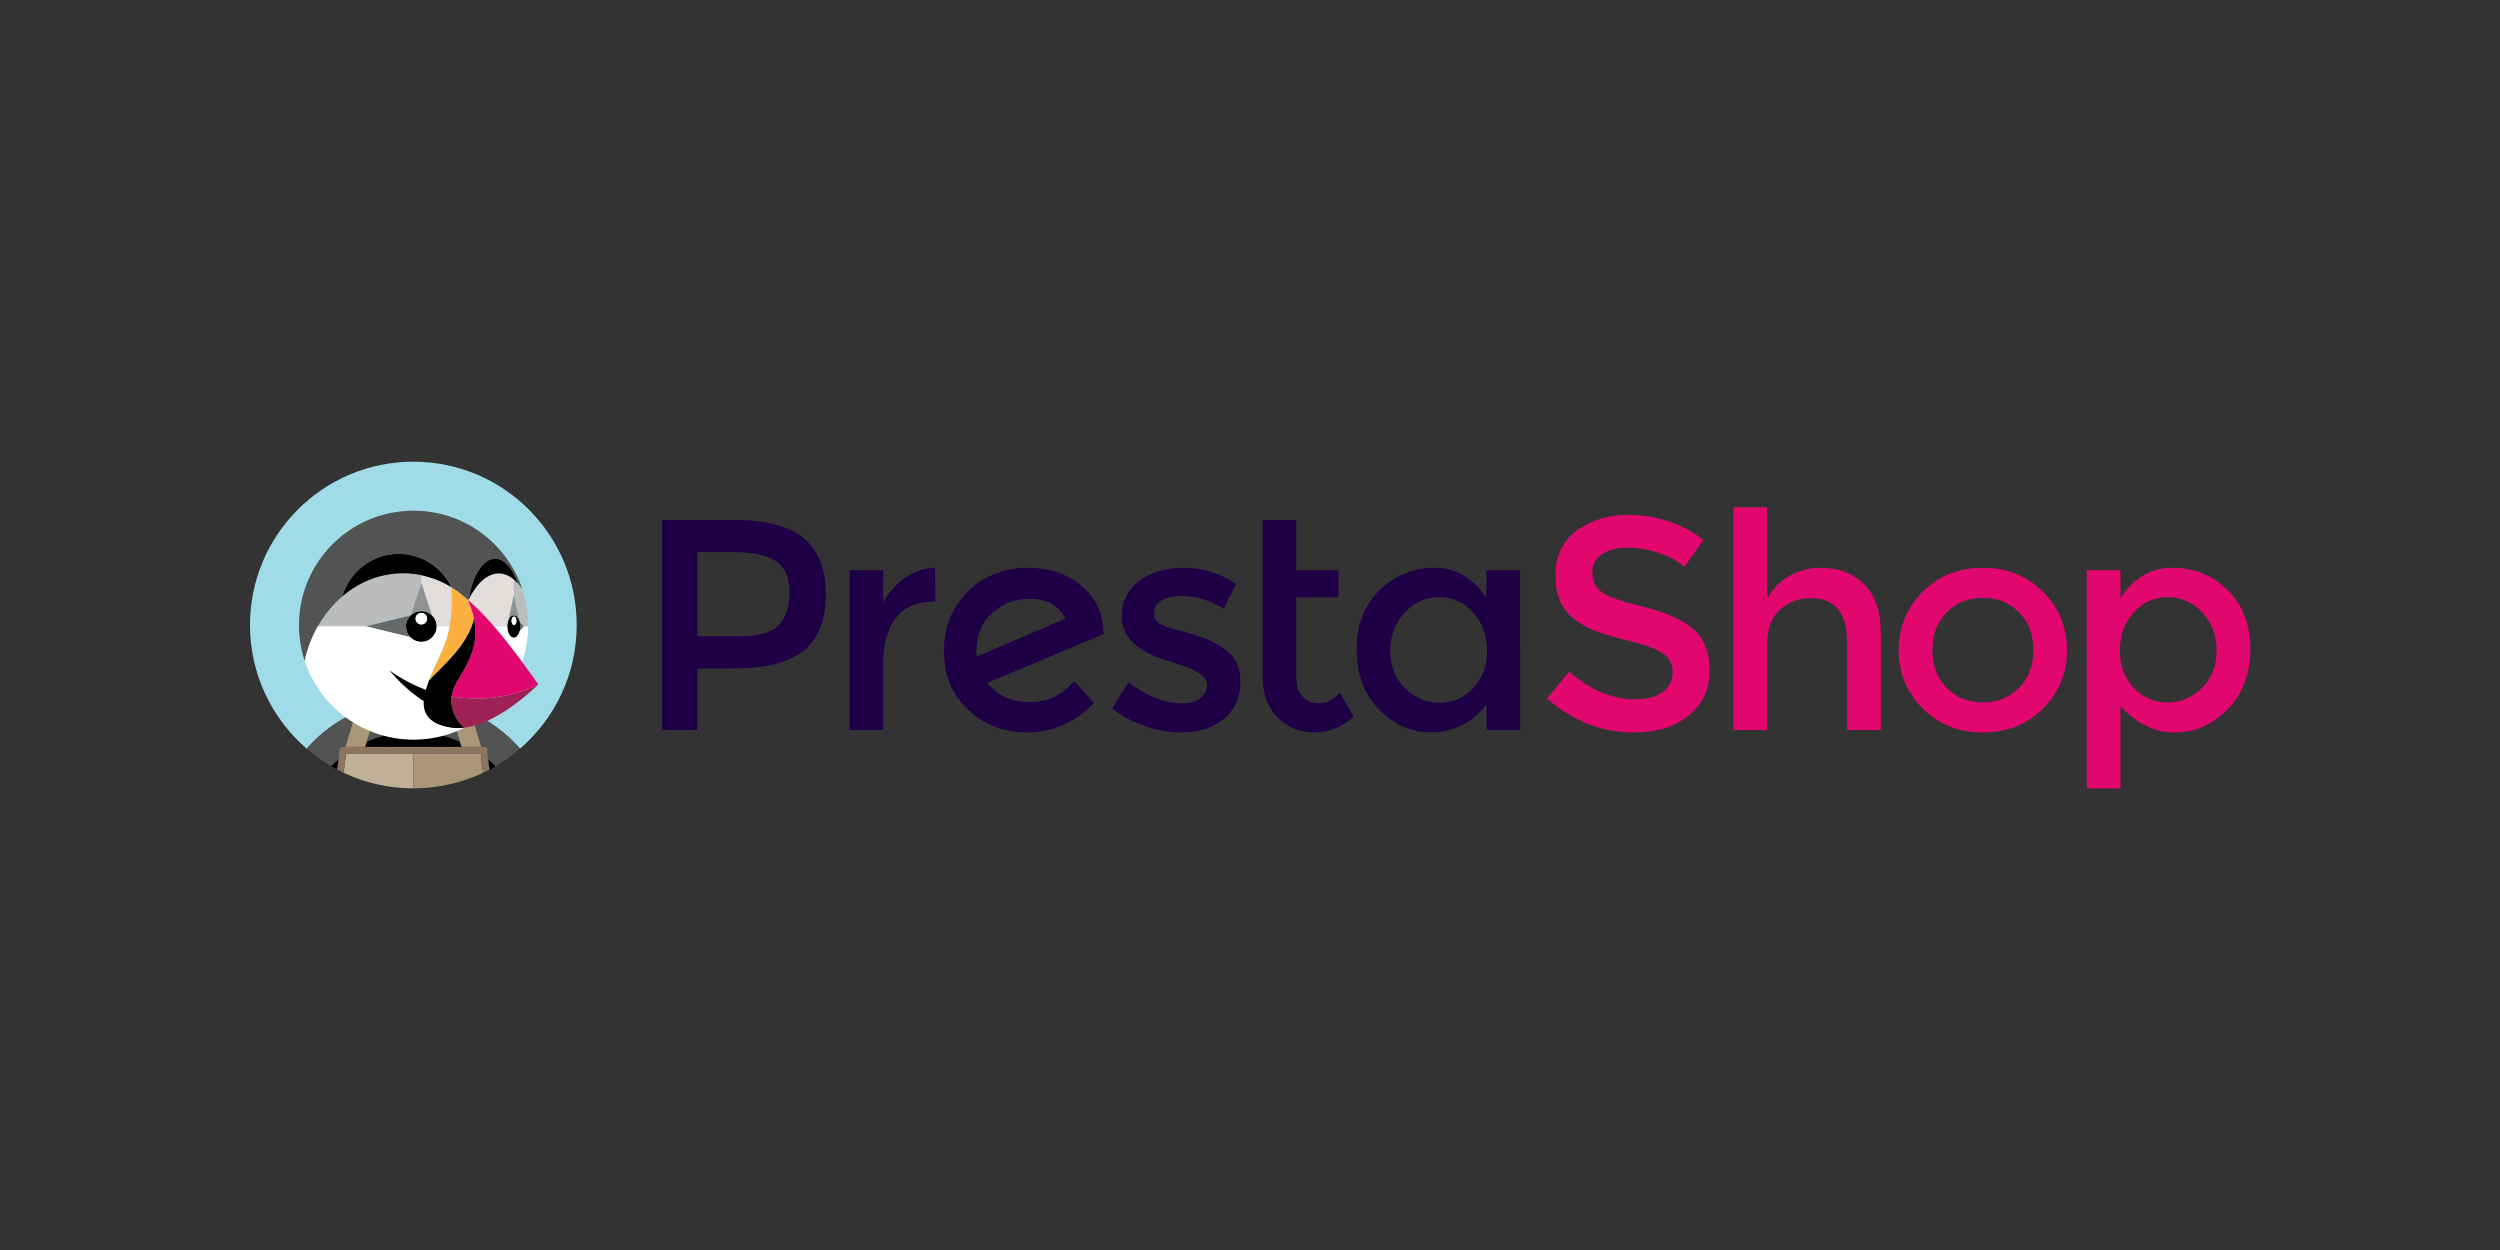 <?xml version="1.0" encoding="UTF-8" standalone="no"?>
<svg
   xmlns:dc="http://purl.org/dc/elements/1.1/"
   xmlns:cc="http://creativecommons.org/ns#"
   xmlns:rdf="http://www.w3.org/1999/02/22-rdf-syntax-ns#"
   xmlns:svg="http://www.w3.org/2000/svg"
   xmlns="http://www.w3.org/2000/svg"
   xmlns:sodipodi="http://sodipodi.sourceforge.net/DTD/sodipodi-0.dtd"
   xmlns:inkscape="http://www.inkscape.org/namespaces/inkscape"
   enable-background="new 0 0 714.636 118.299"
   id="Layer_1"
   version="1.1"
   viewBox="0 0 831.496 415.748"
   xml:space="preserve"
   sodipodi:docname="PrestaShop.svg"
   width="220mm"
   height="110mm"
   inkscape:version="0.92.3 (2405546, 2018-03-11)"><rect x="0" y="0" width="831.496" height="415.748" fill="#333333" stroke="none"/><defs
     id="defs143" /><sodipodi:namedview
     pagecolor="#ffffff"
     bordercolor="#666666"
     borderopacity="1"
     objecttolerance="10"
     gridtolerance="10"
     guidetolerance="10"
     inkscape:pageopacity="0"
     inkscape:pageshadow="2"
     inkscape:window-width="1920"
     inkscape:window-height="1137"
     id="namedview141"
     showgrid="false"
     units="mm"
     inkscape:zoom="0.88716495"
     inkscape:cx="467.16772"
     inkscape:cy="167.85836"
     inkscape:window-x="-8"
     inkscape:window-y="-8"
     inkscape:window-maximized="1"
     inkscape:current-layer="Layer_1" /><g
     id="Calque_1"
     transform="translate(0,297.449)" /><g
     id="Calque_2"
     transform="matrix(0.936,0,0,0.936,82.228,152.612)"><g
       id="XMLID_192_"><g
         id="XMLID_323_"><path
           d="m 259.216,70.316 c -0.072,-0.426 -0.107,-1.103 -0.107,-2.029 0,-5.838 1.94,-10.394 5.821,-13.67 3.881,-3.275 8.171,-4.913 12.869,-4.913 6.194,0 10.501,2.35 12.922,7.05 z m 45.068,-8.33 c -0.072,-6.906 -2.669,-12.512 -7.795,-16.82 -5.127,-4.307 -11.572,-6.461 -19.331,-6.461 -4.912,0 -9.576,1.086 -13.989,3.257 -4.416,2.173 -8.116,5.554 -11.107,10.147 -2.99,4.592 -4.487,9.915 -4.487,15.966 0,8.757 2.884,15.805 8.651,21.145 5.768,5.34 12.672,8.01 20.719,8.01 9.185,0 17.158,-3.488 23.923,-10.466 l -7.05,-7.797 c -4.129,4.985 -9.38,7.477 -15.753,7.477 -6.373,0 -11.409,-2.278 -15.111,-6.835 l 41.437,-17.408 z"
           id="XMLID_341_"
           inkscape:connector-curvature="0"
           style="fill:#1f0047" /><path
           d="m 233.856,42.228 c -3.312,2.28 -5.929,5.198 -7.85,8.757 V 39.559 h -11.961 v 56.815 h 11.961 v -24.35 c 0,-6.478 1.495,-11.64 4.487,-15.485 2.988,-3.844 7.438,-5.767 13.349,-5.767 h 0.641 l -0.107,-12.069 c -3.705,0.073 -7.21,1.248 -10.52,3.525"
           id="XMLID_189_"
           inkscape:connector-curvature="0"
           style="fill:#1f0047" /><path
           d="m 347.153,67.433 c -1.923,-1.282 -3.721,-2.278 -5.393,-2.99 -1.674,-0.712 -3.401,-1.352 -5.179,-1.923 -1.781,-0.568 -3.828,-1.137 -6.142,-1.708 -2.314,-0.569 -4.111,-1.175 -5.392,-1.816 -1.852,-0.854 -2.776,-2.206 -2.776,-4.057 0,-2.065 0.889,-3.613 2.669,-4.646 1.778,-1.031 4.093,-1.548 6.941,-1.548 5.409,0 10.43,1.531 15.059,4.592 l 4.485,-8.864 c -5.838,-3.844 -12.033,-5.768 -18.582,-5.768 -6.551,0 -11.873,1.586 -15.967,4.754 -4.095,3.168 -6.141,7.387 -6.141,12.655 0,7.476 5.91,12.814 17.729,16.018 0.283,0.072 0.71,0.215 1.281,0.428 7.545,2.279 11.32,4.842 11.32,7.69 0,1.922 -0.785,3.506 -2.35,4.752 -1.566,1.246 -3.702,1.868 -6.407,1.868 -6.194,0 -12.601,-2.491 -19.223,-7.476 l -5.767,9.291 c 3.417,2.706 7.35,4.806 11.8,6.301 4.45,1.495 8.739,2.243 12.868,2.243 6.124,0 11.143,-1.619 15.06,-4.859 3.914,-3.24 5.873,-7.564 5.873,-12.976 0,-5.41 -1.922,-9.398 -5.766,-11.961"
           id="XMLID_188_"
           inkscape:connector-curvature="0"
           style="fill:#1f0047" /><path
           d="m 188.887,59.049 c -2.529,2.669 -7.281,4.005 -14.257,4.005 H 159.999 V 33.15 h 12.815 c 6.835,0 11.854,1.068 15.058,3.205 3.204,2.136 4.806,5.785 4.806,10.947 0,5.163 -1.264,9.076 -3.791,11.747 m 8.917,-30.81 c -5.198,-4.342 -13.457,-6.515 -24.777,-6.515 h -25.63 v 74.651 h 12.602 V 74.482 h 13.242 c 10.965,0 19.098,-2.1 24.403,-6.301 5.302,-4.199 7.956,-10.822 7.956,-19.864 0,-9.041 -2.6,-15.735 -7.796,-20.078"
           id="XMLID_336_"
           inkscape:connector-curvature="0"
           style="fill:#1f0047" /><path
           d="m 380.908,86.869 c -2.563,0 -4.557,-0.802 -5.98,-2.403 -1.425,-1.602 -2.137,-3.754 -2.137,-6.461 V 49.17 h 14.953 V 39.559 H 372.791 V 21.724 H 360.83 v 55.961 c 0,5.981 1.797,10.733 5.393,14.257 3.594,3.525 7.937,5.286 13.028,5.286 5.09,0 9.736,-1.885 13.937,-5.66 l -4.913,-8.438 c -2.346,2.495 -4.803,3.739 -7.367,3.739"
           id="XMLID_185_"
           inkscape:connector-curvature="0"
           style="fill:#1f0047" /><path
           d="m 435.652,81.476 c -3.276,3.454 -7.261,5.179 -11.961,5.179 -4.698,0 -8.794,-1.708 -12.282,-5.125 -3.489,-3.419 -5.232,-7.85 -5.232,-13.297 0,-5.447 1.709,-9.986 5.126,-13.617 3.418,-3.631 7.51,-5.446 12.282,-5.446 4.769,0 8.791,1.815 12.067,5.446 3.275,3.631 4.913,8.154 4.913,13.564 -10e-4,5.412 -1.639,9.843 -4.913,13.296 m 4.699,-32.091 c -4.842,-7.119 -11.001,-10.681 -18.476,-10.681 -7.476,0 -13.955,2.635 -19.436,7.903 -5.484,5.269 -8.224,12.319 -8.224,21.145 0,8.829 2.67,15.951 8.009,21.36 5.34,5.41 11.605,8.116 18.797,8.116 3.559,0 7.102,-0.871 10.625,-2.617 3.524,-1.743 6.425,-4.252 8.704,-7.528 v 9.291 h 11.961 V 39.559 H 440.35 v 9.826 z"
           id="XMLID_332_"
           inkscape:connector-curvature="0"
           style="fill:#1f0047" /><path
           d="m 629.612,81.37 c -3.382,3.454 -7.672,5.179 -12.868,5.179 -5.198,0 -9.488,-1.725 -12.868,-5.179 -3.383,-3.453 -5.073,-7.92 -5.073,-13.403 0,-5.482 1.69,-9.949 5.073,-13.403 3.381,-3.453 7.67,-5.18 12.868,-5.18 5.196,0 9.487,1.727 12.868,5.18 3.381,3.454 5.073,7.92 5.073,13.403 0,5.483 -1.692,9.95 -5.073,13.403 M 616.744,38.704 c -8.544,0 -15.664,2.831 -21.358,8.491 -5.698,5.661 -8.544,12.585 -8.544,20.773 0,8.188 2.846,15.111 8.544,20.772 5.695,5.66 12.814,8.49 21.358,8.49 8.544,0 15.662,-2.83 21.36,-8.49 5.695,-5.661 8.542,-12.584 8.542,-20.772 0,-8.188 -2.847,-15.112 -8.542,-20.773 -5.698,-5.66 -12.816,-8.491 -21.36,-8.491"
           id="XMLID_329_"
           inkscape:connector-curvature="0"
           style="fill:#e2066f" /><path
           d="m 694.582,81.422 c -3.49,3.418 -7.582,5.127 -12.282,5.127 -4.7,0 -8.686,-1.725 -11.961,-5.179 -3.276,-3.453 -4.913,-7.885 -4.913,-13.297 0,-5.409 1.637,-9.914 4.913,-13.509 3.275,-3.596 7.297,-5.394 12.068,-5.394 4.769,0 8.865,1.798 12.282,5.394 3.418,3.595 5.125,8.116 5.125,13.562 0,5.447 -1.744,9.879 -5.232,13.296 m 9.078,-34.815 c -5.412,-5.268 -11.927,-7.903 -19.545,-7.903 -7.619,0 -13.776,3.597 -18.476,10.788 V 39.56 h -11.961 v 77.533 h 11.961 V 87.832 c 5.697,6.266 12.122,9.397 19.277,9.397 7.155,0 13.42,-2.74 18.795,-8.223 5.375,-5.481 8.065,-12.603 8.065,-21.36 0,-8.757 -2.707,-15.77 -8.116,-21.039"
           id="XMLID_326_"
           inkscape:connector-curvature="0"
           style="fill:#e2066f" /><path
           d="m 558.995,38.704 c -3.988,0 -7.708,0.999 -11.161,2.99 -3.454,1.995 -6.034,4.736 -7.742,8.225 V 17.239 H 528.13 v 79.136 h 11.962 V 65.617 c 0,-5.269 1.53,-9.273 4.593,-12.015 3.059,-2.74 6.656,-4.111 10.786,-4.111 8.685,0 13.029,5.232 13.029,15.698 v 31.186 h 11.962 V 61.558 c 0,-7.404 -1.976,-13.063 -5.928,-16.98 -3.952,-3.914 -9.132,-5.874 -15.539,-5.874"
           id="XMLID_178_"
           inkscape:connector-curvature="0"
           style="fill:#e2066f" /><path
           d="m 513.828,60.491 c -3.881,-3.346 -9.648,-5.944 -17.301,-7.796 -7.654,-1.85 -12.655,-3.578 -15.005,-5.18 -2.349,-1.601 -3.524,-3.915 -3.524,-6.942 0,-3.025 1.175,-5.286 3.524,-6.78 2.35,-1.496 5.357,-2.244 9.025,-2.244 3.666,0 7.384,0.641 11.16,1.923 3.772,1.281 6.762,2.919 8.971,4.913 l 6.726,-9.505 c -3.417,-2.846 -7.475,-5.056 -12.174,-6.621 -4.699,-1.566 -9.435,-2.35 -14.203,-2.35 -7.406,0 -13.618,1.87 -18.637,5.606 -5.019,3.738 -7.528,9.06 -7.528,15.966 0,6.906 2.206,12.033 6.62,15.379 2.206,1.779 4.735,3.222 7.582,4.324 2.848,1.105 7.013,2.315 12.497,3.631 5.481,1.319 9.343,2.777 11.586,4.379 2.243,1.602 3.365,3.844 3.365,6.728 0,2.884 -1.193,5.198 -3.579,6.942 -2.386,1.746 -5.607,2.617 -9.665,2.617 -8.116,0 -15.949,-3.275 -23.495,-9.826 l -7.902,9.505 c 9.041,8.047 19.4,12.069 31.077,12.069 7.973,0 14.417,-2.029 19.33,-6.088 4.912,-4.057 7.369,-9.343 7.369,-15.859 0,-6.516 -1.939,-11.443 -5.819,-14.791"
           id="XMLID_177_"
           inkscape:connector-curvature="0"
           style="fill:#e2066f" /></g><path
         d="m 38.611,90.073 c 0.927,-0.413 1.866,-0.792 2.814,-1.148 1.07,-0.402 2.149,-0.78 3.242,-1.11 1.361,-0.41 2.733,-0.781 4.124,-1.076 1.875,-0.398 3.772,-0.693 5.684,-0.879 -1.072,3.371 -2.257,6.723 -3.541,10.053 0.055,0.645 0.085,1.294 0.102,1.944 2.585,-0.51 5.256,-0.783 7.991,-0.783 2.735,0 5.406,0.273 7.991,0.783 0.017,-0.651 0.046,-1.3 0.102,-1.944 -1.284,-3.33 -2.469,-6.682 -3.541,-10.053 1.912,0.186 3.809,0.48 5.684,0.879 1.39,0.295 2.763,0.666 4.124,1.076 1.094,0.329 2.172,0.708 3.242,1.11 0.948,0.356 1.888,0.736 2.815,1.148 6.577,2.929 12.573,7.273 17.49,12.911 12.325,-10.644 20.137,-26.372 20.137,-43.935 0,-32.056 -25.987,-58.043 -58.043,-58.043 -32.056,0 -58.043,25.987 -58.043,58.043 0,17.563 7.811,33.292 20.137,43.935 4.916,-5.638 10.912,-9.983 17.489,-12.911 z"
         id="XMLID_176_"
         inkscape:connector-curvature="0"
         style="fill:#a0dbe8" /><path
         d="m 42.437,100.574 c 2.725,-1.205 5.602,-2.126 8.599,-2.717 -0.017,-0.651 -0.046,-1.3 -0.102,-1.944 1.284,-3.33 2.469,-6.682 3.541,-10.053 -1.912,0.186 -3.809,0.48 -5.684,0.879 -1.39,0.295 -2.763,0.666 -4.124,1.076 -1.093,0.329 -2.172,0.707 -3.242,1.11 l 4.231,1.025 z"
         id="XMLID_175_"
         inkscape:connector-curvature="0"
         style="fill:#525353" /><path
         d="m 32.462,106.832 c 0.106,-1.082 0.171,-2.173 0.171,-3.275 0,-0.663 0.538,-1.201 1.201,-1.201 h 1.055 l 3.722,-12.282 c -6.577,2.929 -12.573,7.273 -17.491,12.911 2.711,2.341 5.638,4.434 8.752,6.247 0.829,-0.837 1.693,-1.638 2.59,-2.4 z"
         id="XMLID_174_"
         inkscape:connector-curvature="0"
         style="fill:#525353" /><path
         d="m 79.443,90.073 3.722,12.282 h 1.054 c 0.664,0 1.201,0.538 1.201,1.201 0,1.103 0.065,2.194 0.171,3.275 0.898,0.762 1.761,1.564 2.59,2.399 3.114,-1.813 6.041,-3.906 8.752,-6.247 -4.917,-5.637 -10.913,-9.981 -17.49,-12.91 z"
         id="XMLID_173_"
         inkscape:connector-curvature="0"
         style="fill:#525353" /><path
         d="m 72.398,89.95 4.23,-1.025 c -1.07,-0.402 -2.149,-0.78 -3.242,-1.11 -1.361,-0.41 -2.733,-0.781 -4.124,-1.076 -1.875,-0.398 -3.772,-0.693 -5.684,-0.879 1.072,3.371 2.257,6.723 3.541,10.053 -0.055,0.645 -0.085,1.294 -0.102,1.944 2.998,0.591 5.875,1.512 8.6,2.717 z"
         id="XMLID_172_"
         inkscape:connector-curvature="0"
         style="fill:#525353" /><path
         d="m 59.027,102.355 h 8.179 c -0.168,-1.507 -0.228,-3.009 -0.188,-4.498 -2.585,-0.51 -5.256,-0.783 -7.991,-0.783 -2.735,0 -5.405,0.273 -7.991,0.783 0.039,1.489 -0.021,2.991 -0.188,4.498 z"
         id="XMLID_171_"
         inkscape:connector-curvature="0" /><path
         d="m 29.872,109.231 c 0.675,0.393 1.355,0.776 2.046,1.142 0.242,-1.163 0.427,-2.344 0.544,-3.541 -0.897,0.762 -1.761,1.563 -2.59,2.399 z"
         id="XMLID_170_"
         inkscape:connector-curvature="0" /><path
         d="m 41.897,102.355 h 8.951 c 0.168,-1.507 0.228,-3.009 0.188,-4.498 -2.997,0.591 -5.875,1.512 -8.599,2.717 z"
         id="XMLID_169_"
         inkscape:connector-curvature="0" /><path
         d="m 85.591,106.832 c 0.117,1.197 0.302,2.378 0.544,3.541 0.691,-0.366 1.372,-0.749 2.046,-1.142 -0.829,-0.836 -1.692,-1.637 -2.59,-2.399 z"
         id="XMLID_168_"
         inkscape:connector-curvature="0" /><path
         d="m 76.157,102.355 -0.54,-1.78 c -2.725,-1.205 -5.602,-2.126 -8.6,-2.717 -0.039,1.489 0.021,2.991 0.188,4.498 z"
         id="XMLID_167_"
         inkscape:connector-curvature="0" /><path
         d="m 41.897,102.355 0.54,-1.781 3.22,-10.625 -4.231,-1.025 c -0.948,0.356 -1.888,0.736 -2.814,1.148 l -3.722,12.282 h 3.996 z"
         id="XMLID_166_"
         inkscape:connector-curvature="0"
         style="fill:#aa9678" /><path
         d="m 75.618,100.575 0.54,1.78 h 3.011 3.997 L 79.444,90.073 C 78.517,89.66 77.577,89.281 76.629,88.925 l -4.23,1.025 z"
         id="XMLID_165_"
         inkscape:connector-curvature="0"
         style="fill:#aa9678" /><path
         d="m 35.011,104.836 c 0.036,-0.026 0.073,-0.052 0.11,-0.078 h -0.105 c -10e-4,0.026 -0.004,0.051 -0.005,0.078 z"
         id="XMLID_164_"
         inkscape:connector-curvature="0"
         style="fill:#c0b098" /><path
         d="m 59.027,104.757 h -8.54 -9.318 -6.047 c -0.037,0.026 -0.074,0.052 -0.11,0.078 -0.08,2.268 -0.384,4.492 -0.877,6.656 7.544,3.587 15.982,5.601 24.892,5.601 z"
         id="XMLID_163_"
         inkscape:connector-curvature="0"
         style="fill:#c0b098" /><path
         d="m 83.038,104.757 h -0.105 c 0.037,0.026 0.074,0.052 0.11,0.078 -0.002,-0.026 -0.005,-0.051 -0.005,-0.078 z"
         id="XMLID_162_"
         inkscape:connector-curvature="0"
         style="fill:#aa9678" /><path
         d="m 82.932,104.757 h -6.046 -9.319 -8.539 v 0 12.335 c 8.91,0 17.348,-2.013 24.892,-5.601 -0.493,-2.164 -0.796,-4.387 -0.877,-6.656 -0.037,-0.026 -0.074,-0.051 -0.111,-0.078 z"
         id="XMLID_161_"
         inkscape:connector-curvature="0"
         style="fill:#aa9678" /><rect
         height="1.201"
         id="XMLID_160_"
         width="0"
         x="59.027"
         y="103.556"
         style="fill:#786453" /><path
         d="m 85.591,106.832 c -0.106,-1.082 -0.171,-2.173 -0.171,-3.275 0,-0.663 -0.538,-1.201 -1.201,-1.201 h -1.054 -3.997 -3.011 -8.951 -8.179 -8.18 -8.951 -3.011 -3.996 -1.055 c -0.664,0 -1.201,0.538 -1.201,1.201 0,1.103 -0.065,2.194 -0.171,3.275 -0.117,1.197 -0.302,2.378 -0.544,3.541 0.731,0.387 1.468,0.763 2.216,1.119 0.493,-2.164 0.796,-4.387 0.877,-6.656 10e-4,-0.026 0.004,-0.052 0.005,-0.078 h 0.105 6.047 9.318 8.54 v 0 h 8.539 9.319 6.046 0.105 c 0.001,0.026 0.004,0.052 0.005,0.078 0.08,2.268 0.384,4.492 0.877,6.656 0.749,-0.356 1.486,-0.732 2.216,-1.119 -0.24,-1.164 -0.425,-2.344 -0.542,-3.541 z"
         id="XMLID_159_"
         inkscape:connector-curvature="0"
         style="fill:#8b7460" /><g
         id="XMLID_195_"><path
           d="m 78.561,50.229 v 0 c 0.002,0.005 0.003,0.01 0.005,0.014 0.726,2.086 1.55,4.199 1.973,6.373 -0.015,0.151 -0.03,0.307 -0.045,0.468 -0.038,0.234 -0.077,0.441 -0.116,0.627 0.061,-0.286 0.12,-0.627 0.179,-1.024 -0.421,-2.204 -1.26,-4.344 -1.996,-6.458 -0.003,0.005 -0.005,0.01 -0.008,0.016 0.003,-0.005 0.005,-0.011 0.008,-0.016 z"
           id="XMLID_158_"
           inkscape:connector-curvature="0"
           style="fill:none" /><path
           d="m 95.464,63.351 c -0.032,0.019 -0.064,0.035 -0.097,0.052 0.033,-0.017 0.065,-0.034 0.097,-0.052 z"
           id="XMLID_157_"
           inkscape:connector-curvature="0"
           style="fill:none" /><path
           d="m 95.838,63.067 c -0.042,0.04 -0.083,0.083 -0.127,0.118 0.044,-0.035 0.085,-0.078 0.127,-0.118 z"
           id="XMLID_156_"
           inkscape:connector-curvature="0"
           style="fill:none" /><path
           d="M 76.815,48.702 C 75.481,47.576 74.078,46.55 72.606,45.643 v 0 c 1.472,0.906 2.874,1.933 4.209,3.059 z"
           id="XMLID_155_"
           inkscape:connector-curvature="0"
           style="fill:none" /><path
           d="m 90.276,62.612 c 0.01,0.012 0.02,0.025 0.031,0.037 -0.01,-0.012 -0.02,-0.024 -0.031,-0.037 z"
           id="XMLID_154_"
           inkscape:connector-curvature="0"
           style="fill:none" /><path
           d="m 92.735,65.678 c 0.039,0.05 0.079,0.099 0.118,0.149 -0.039,-0.05 -0.079,-0.099 -0.118,-0.149 z"
           id="XMLID_153_"
           inkscape:connector-curvature="0"
           style="fill:none" /><path
           d="m 80.36,57.793 c -0.039,0.175 -0.078,0.332 -0.118,0.45 0.04,-0.119 0.079,-0.276 0.118,-0.45 z"
           id="XMLID_152_"
           inkscape:connector-curvature="0"
           style="fill:none" /><path
           d="m 74.67,78.966 c -0.888,1.48 -1.457,2.883 -1.786,4.199 0.329,-1.316 0.898,-2.719 1.786,-4.199 0.292,-0.487 0.578,-0.965 0.856,-1.435 -0.276,0.466 -0.559,0.939 -0.849,1.422 -0.002,0.005 -0.004,0.009 -0.007,0.013 z"
           id="XMLID_151_"
           inkscape:connector-curvature="0"
           style="fill:none" /><path
           d="m 78.567,50.219 c 0.052,-0.104 0.105,-0.204 0.157,-0.308 l -0.014,0.012 c -0.048,0.096 -0.096,0.197 -0.143,0.296 0.349,0.302 0.696,0.61 1.037,0.922 -0.341,-0.312 -0.687,-0.62 -1.037,-0.922 z"
           id="XMLID_150_"
           inkscape:connector-curvature="0"
           style="fill:none" /><path
           d="m 67.046,57.838 c 10e-4,0.004 0.003,0.008 0.004,0.012 -10e-4,-0.004 -0.003,-0.008 -0.004,-0.012 z"
           id="XMLID_149_"
           inkscape:connector-curvature="0"
           style="fill:none" /><path
           d="M 66.611,56.864 Z"
           id="XMLID_148_"
           inkscape:connector-curvature="0"
           style="fill:none" /><path
           d="m 70.542,44.462 c -0.08,-0.045 -0.143,-0.079 -0.179,-0.097 0.036,0.018 0.099,0.052 0.179,0.097 z"
           id="XMLID_147_"
           inkscape:connector-curvature="0"
           style="fill:none" /><path
           d="m 70.837,44.627 c -0.094,-0.053 -0.173,-0.097 -0.246,-0.138 0.072,0.041 0.151,0.085 0.246,0.138 z"
           id="XMLID_146_"
           inkscape:connector-curvature="0"
           style="fill:none" /><path
           d="m 72.741,49.304 c 0.001,0.137 -0.002,0.273 -0.001,0.41 -10e-4,-0.137 0.003,-0.273 0.001,-0.41 z"
           id="XMLID_145_"
           inkscape:connector-curvature="0"
           style="fill:none" /><path
           d="m 66.85,57.336 c 0.001,0.003 0.003,0.006 0.005,0.01 -0.002,-0.004 -0.003,-0.007 -0.005,-0.01 z"
           id="XMLID_144_"
           inkscape:connector-curvature="0"
           style="fill:none" /><path
           d="m 95.104,68.743 c 0.072,0.095 0.145,0.189 0.217,0.283 -0.072,-0.095 -0.145,-0.189 -0.217,-0.283 z"
           id="XMLID_143_"
           inkscape:connector-curvature="0"
           style="fill:none" /><path
           d="m 72.734,51.133 c -0.012,0.609 -0.033,1.218 -0.064,1.827 0.031,-0.609 0.052,-1.218 0.064,-1.827 z"
           id="XMLID_142_"
           inkscape:connector-curvature="0"
           style="fill:none" /><path
           d="m 67.192,58.364 c 0.001,0.005 0.002,0.009 0.003,0.014 0,-0.005 -0.002,-0.009 -0.003,-0.014 z"
           id="XMLID_141_"
           inkscape:connector-curvature="0"
           style="fill:none" /><path
           d="m 72.499,45.574 c -0.212,-0.122 -0.768,-0.44 -1.269,-0.725 0.494,0.281 1.045,0.597 1.269,0.725 z"
           id="XMLID_140_"
           inkscape:connector-curvature="0"
           style="fill:none" /><path
           d="m 71.198,44.832 c -0.126,-0.071 -0.245,-0.139 -0.355,-0.201 0.109,0.061 0.23,0.129 0.355,0.201 z"
           id="XMLID_139_"
           inkscape:connector-curvature="0"
           style="fill:none" /><path
           d="m 72.592,45.627 v 0 c -0.004,-0.002 -0.028,-0.016 -0.038,-0.022 0.015,0.01 0.033,0.02 0.038,0.022 z"
           id="XMLID_138_"
           inkscape:connector-curvature="0"
           style="fill:none" /><path
           d="m 97.044,59.728 c 0.001,-0.046 0.008,-0.089 0.008,-0.135 0,-0.006 10e-4,-0.011 10e-4,-0.017 0,-0.005 -10e-4,-0.01 -10e-4,-0.016 0,-0.043 -0.007,-0.083 -0.008,-0.126 0.001,0.048 0.008,0.093 0.008,0.142 10e-4,0.052 -0.007,0.101 -0.008,0.152 z"
           id="XMLID_137_"
           inkscape:connector-curvature="0"
           style="fill:none" /><path
           d="m 87.541,59.368 c 0.056,0.064 0.11,0.128 0.166,0.192 -10e-4,-0.001 -0.002,-0.002 -0.003,-0.003 h 0.014 c -0.024,-0.028 -0.087,-0.095 -0.177,-0.189 z"
           id="XMLID_136_"
           inkscape:connector-curvature="0"
           style="fill:none" /><path
           d="m 79.604,51.141 c 0.773,0.707 1.528,1.433 2.274,2.168 -0.745,-0.736 -1.501,-1.461 -2.274,-2.168 z"
           id="XMLID_135_"
           inkscape:connector-curvature="0"
           style="fill:none" /><path
           d="m 94.717,55.573 c 0.143,0 0.28,0.03 0.416,0.072 -0.135,-0.042 -0.273,-0.072 -0.416,-0.072 z"
           id="XMLID_134_"
           inkscape:connector-curvature="0"
           style="fill:none" /><path
           d="m 92.485,58.457 c -0.012,0.069 -0.027,0.135 -0.037,0.206 0.01,-0.071 0.025,-0.137 0.037,-0.206 z"
           id="XMLID_133_"
           inkscape:connector-curvature="0"
           style="fill:none" /><path
           d="m 95.257,55.691 c 0.095,0.039 0.188,0.09 0.279,0.148 -0.091,-0.059 -0.184,-0.108 -0.279,-0.148 z"
           id="XMLID_132_"
           inkscape:connector-curvature="0"
           style="fill:none" /><path
           d="m 96.146,56.43 c 0.031,0.042 0.061,0.085 0.091,0.129 -0.03,-0.044 -0.06,-0.087 -0.091,-0.129 z"
           id="XMLID_131_"
           inkscape:connector-curvature="0"
           style="fill:none" /><path
           d="M 97.001,58.744 C 97,58.735 96.997,58.726 96.996,58.717 96.994,58.701 96.99,58.688 96.988,58.672 c 0.003,0.026 0.01,0.049 0.014,0.076 -10e-4,-0.002 -10e-4,-0.003 -10e-4,-0.004 z"
           id="XMLID_130_"
           inkscape:connector-curvature="0"
           style="fill:none" /><path
           d="m 96.996,60.438 c 0.002,-0.011 0.005,-0.021 0.006,-0.033 0,-10e-4 0,-0.002 0,-0.003 -0.004,0.03 -0.012,0.057 -0.016,0.087 0.003,-0.017 0.008,-0.033 0.01,-0.051 z"
           id="XMLID_129_"
           inkscape:connector-curvature="0"
           style="fill:none" /><path
           d="m 93.197,56.56 c 0.03,-0.045 0.061,-0.088 0.092,-0.13 -0.031,0.042 -0.062,0.085 -0.092,0.13 z"
           id="XMLID_128_"
           inkscape:connector-curvature="0"
           style="fill:none" /><path
           d="m 94.301,55.645 c 0.135,-0.042 0.273,-0.072 0.416,-0.072 -0.143,0 -0.281,0.03 -0.416,0.072 z"
           id="XMLID_127_"
           inkscape:connector-curvature="0"
           style="fill:none" /><path
           d="m 83.992,55.464 c -0.357,-0.375 -0.721,-0.744 -1.083,-1.113 0.363,0.369 0.725,0.738 1.083,1.113 z"
           id="XMLID_126_"
           inkscape:connector-curvature="0"
           style="fill:none" /><path
           d="m 94.717,42.882 v 0 c 0,-0.004 0,-0.016 0,-0.016 v 5.397 L 92.65,57.73 c -0.007,0.023 -0.01,0.05 -0.016,0.073 0.005,-0.019 0.011,-0.036 0.017,-0.054 v 0 0 l 2.067,-9.467 v -5.397 0 z"
           id="XMLID_125_"
           inkscape:connector-curvature="0"
           style="fill:none" /><path
           d="m 85.925,57.549 c -0.188,-0.208 -0.378,-0.416 -0.567,-0.623 0.19,0.207 0.378,0.415 0.567,0.623 z"
           id="XMLID_124_"
           inkscape:connector-curvature="0"
           style="fill:none" /><path
           d="m 96.784,57.748 c 0.023,0.075 0.051,0.145 0.071,0.223 0,-10e-4 0,-0.002 -0.001,-0.003 -0.02,-0.077 -0.047,-0.145 -0.07,-0.22 z"
           id="XMLID_123_"
           inkscape:connector-curvature="0"
           style="fill:none" /><path
           d="m 92.381,59.557 h 0.002 c 0,-0.038 0.006,-0.073 0.006,-0.11 -10e-4,0.038 -0.008,0.072 -0.008,0.11 z"
           id="XMLID_122_"
           inkscape:connector-curvature="0"
           style="fill:none" /><path
           d="m 93.898,55.84 c 0.091,-0.058 0.183,-0.109 0.279,-0.148 -0.095,0.039 -0.188,0.088 -0.279,0.148 z"
           id="XMLID_121_"
           inkscape:connector-curvature="0"
           style="fill:none" /><path
           d="m 93.476,56.197 c 0.096,-0.104 0.195,-0.2 0.3,-0.279 -0.105,0.08 -0.205,0.174 -0.3,0.279 z"
           id="XMLID_120_"
           inkscape:connector-curvature="0"
           style="fill:none" /><path
           d="m 96.855,61.18 c 0,-10e-4 0,-0.002 10e-4,-0.003 -0.052,0.205 -0.115,0.401 -0.186,0.587 0.073,-0.188 0.139,-0.384 0.193,-0.592 z"
           id="XMLID_119_"
           inkscape:connector-curvature="0"
           style="fill:none" /><path
           d="m 26.118,57.782 c 0.085,-0.135 0.174,-0.267 0.26,-0.401 -0.086,0.134 -0.175,0.266 -0.26,0.401 z"
           id="XMLID_118_"
           inkscape:connector-curvature="0"
           style="fill:none" /><path
           d="m 95.658,55.918 c 0.105,0.079 0.204,0.175 0.3,0.279 -0.095,-0.105 -0.195,-0.199 -0.3,-0.279 z"
           id="XMLID_117_"
           inkscape:connector-curvature="0"
           style="fill:none" /><path
           d="m 27.764,55.364 c 0.042,-0.057 0.081,-0.117 0.124,-0.174 -0.042,0.057 -0.082,0.117 -0.124,0.174 z"
           id="XMLID_116_"
           inkscape:connector-curvature="0"
           style="fill:none" /><path
           d="m 67.327,59.529 0.002,-0.001 c 0,-0.003 0,-0.006 0,-0.009 v 0 h 0.01 l -0.014,-0.031 c 0,0.014 0.002,0.027 0.002,0.041 z"
           id="XMLID_115_"
           inkscape:connector-curvature="0"
           style="fill:none" /><path
           d="m 23.596,62.407 c -0.1,0.212 -0.199,0.424 -0.295,0.638 0.096,-0.214 0.195,-0.426 0.295,-0.638 z"
           id="XMLID_114_"
           inkscape:connector-curvature="0"
           style="fill:none" /><path
           d="m 22.326,65.372 c -0.013,0.035 -0.028,0.069 -0.041,0.104 0.013,-0.035 0.028,-0.069 0.041,-0.104 z"
           id="XMLID_113_"
           inkscape:connector-curvature="0"
           style="fill:none" /><polygon
           id="XMLID_112_"
           points="96.15,44.253 96.155,44.259 "
           style="fill:none" /><path
           d="M 33.794,48.854 33.79,48.858 Z"
           id="XMLID_111_"
           inkscape:connector-curvature="0"
           style="fill:none" /><path
           d="m 31.523,50.966 c 0.115,-0.115 0.232,-0.227 0.348,-0.341 -0.116,0.114 -0.234,0.226 -0.348,0.341 z"
           id="XMLID_110_"
           inkscape:connector-curvature="0"
           style="fill:none" /><path
           d="m 29.476,53.203 c 0.117,-0.138 0.233,-0.277 0.352,-0.413 -0.119,0.136 -0.235,0.274 -0.352,0.413 z"
           id="XMLID_109_"
           inkscape:connector-curvature="0"
           style="fill:none" /><path
           d="M 96.785,57.749 94.717,48.282 Z"
           id="XMLID_108_"
           inkscape:connector-curvature="0"
           style="fill:none" /><path
           d="m 60.739,64.919 c -0.039,-0.008 -0.076,-0.02 -0.115,-0.029 0.039,0.009 0.076,0.021 0.115,0.029 z"
           id="XMLID_107_"
           inkscape:connector-curvature="0"
           style="fill:none" /><path
           d="m 61.292,65.006 c -0.044,-0.005 -0.086,-0.014 -0.129,-0.02 0.043,0.005 0.085,0.015 0.129,0.02 z"
           id="XMLID_106_"
           inkscape:connector-curvature="0"
           style="fill:none" /><path
           d="m 24.869,59.905 c -0.131,0.237 -0.254,0.478 -0.38,0.717 0.126,-0.239 0.249,-0.48 0.38,-0.717 z"
           id="XMLID_105_"
           inkscape:connector-curvature="0"
           style="fill:none" /><path
           d="m 59.194,64.339 c -0.002,-0.001 -0.005,-0.003 -0.007,-0.004 0.003,0.001 0.005,0.003 0.007,0.004 z"
           id="XMLID_104_"
           inkscape:connector-curvature="0"
           style="fill:none" /><path
           d="m 60.202,64.777 c -0.025,-0.008 -0.05,-0.019 -0.075,-0.028 0.025,0.009 0.049,0.02 0.075,0.028 z"
           id="XMLID_103_"
           inkscape:connector-curvature="0"
           style="fill:none" /><path
           d="m 59.685,64.583 c -0.013,-0.006 -0.025,-0.013 -0.038,-0.018 0.013,0.006 0.026,0.012 0.038,0.018 z"
           id="XMLID_102_"
           inkscape:connector-curvature="0"
           style="fill:none" /><path
           d="m 56.798,61.631 c 0.002,0.004 0.003,0.009 0.005,0.013 C 56.801,61.64 56.8,61.635 56.798,61.631 Z"
           id="XMLID_101_"
           inkscape:connector-curvature="0"
           style="fill:none" /><path
           d="m 56.54,58.32 c -0.009,0.04 -0.022,0.079 -0.031,0.12 0.009,-0.04 0.022,-0.079 0.031,-0.12 z"
           id="XMLID_100_"
           inkscape:connector-curvature="0"
           style="fill:none" /><path
           d="m 57.105,56.871 c -0.003,0.006 -0.007,0.011 -0.01,0.016 0.004,-0.005 0.007,-0.01 0.01,-0.016 z"
           id="XMLID_99_"
           inkscape:connector-curvature="0"
           style="fill:none" /><path
           d="m 58.919,54.961 c -10e-4,0.001 -0.002,0.001 -0.003,0.001 0.001,0 0.002,0 0.003,-0.001 z"
           id="XMLID_98_"
           inkscape:connector-curvature="0"
           style="fill:none" /><path
           d="m 56.683,57.816 c -0.01,0.029 -0.022,0.056 -0.031,0.085 0.009,-0.029 0.022,-0.057 0.031,-0.085 z"
           id="XMLID_97_"
           inkscape:connector-curvature="0"
           style="fill:none" /><path
           d="m 56.872,57.334 c -0.007,0.016 -0.016,0.032 -0.023,0.048 0.007,-0.016 0.016,-0.032 0.023,-0.048 z"
           id="XMLID_96_"
           inkscape:connector-curvature="0"
           style="fill:none" /><path
           d="m 62.935,54.205 c -0.008,-0.002 -0.017,-0.002 -0.025,-0.004 0.008,10e-4 0.016,0.002 0.025,0.004 z"
           id="XMLID_95_"
           inkscape:connector-curvature="0"
           style="fill:none" /><path
           d="m 63.929,54.506 c -0.005,-0.002 -0.01,-0.004 -0.016,-0.006 0.005,0.002 0.011,0.004 0.016,0.006 z"
           id="XMLID_94_"
           inkscape:connector-curvature="0"
           style="fill:none" /><path
           d="m 59.834,54.49 c -0.008,0.003 -0.017,0.006 -0.025,0.009 0.008,-0.003 0.017,-0.005 0.025,-0.009 z"
           id="XMLID_93_"
           inkscape:connector-curvature="0"
           style="fill:none" /><path
           d="m 60.83,54.198 c -0.012,0.002 -0.024,0.003 -0.036,0.005 0.012,-0.002 0.024,-0.003 0.036,-0.005 z"
           id="XMLID_92_"
           inkscape:connector-curvature="0"
           style="fill:none" /><path
           d="m 67.287,58.917 c 0,0.003 10e-4,0.005 10e-4,0.008 0,-0.003 -10e-4,-0.006 -10e-4,-0.008 z"
           id="XMLID_91_"
           inkscape:connector-curvature="0"
           style="fill:none" /><path
           d="m 61.891,41.968 c 0,-0.085 0,-0.165 0,-0.237 0,0.073 0,0.151 0,0.237 z"
           id="XMLID_90_"
           inkscape:connector-curvature="0"
           style="fill:none" /><path
           d="m 61.891,41.588 c 0,-0.055 0,-0.105 0,-0.143 0,0.038 0,0.085 0,0.143 z"
           id="XMLID_89_"
           inkscape:connector-curvature="0"
           style="fill:none" /><path
           d="m 61.891,41.367 c 0,-0.02 0,-0.031 0,-0.031 0,0 0,0.011 0,0.031 z"
           id="XMLID_88_"
           inkscape:connector-curvature="0"
           style="fill:none" /><path
           d="m 61.891,42.699 v -0.084 -0.242 c 0,-0.08 0,-0.158 0,-0.233 0,0.177 0,0.367 0,0.559 z"
           id="XMLID_87_"
           inkscape:connector-curvature="0"
           style="fill:none" /><path
           d="m 96.319,62.477 c -0.059,0.095 -0.122,0.18 -0.187,0.264 0.065,-0.084 0.128,-0.169 0.187,-0.264 z"
           id="XMLID_86_"
           inkscape:connector-curvature="0"
           style="fill:none" /><path
           d="m 56.441,58.866 c -0.005,0.044 -0.015,0.086 -0.02,0.13 0.005,-0.044 0.015,-0.086 0.02,-0.13 z"
           id="XMLID_85_"
           inkscape:connector-curvature="0"
           style="fill:none" /><path
           d="m 56.496,60.623 c 10e-4,0.007 0.002,0.014 0.003,0.022 -0.001,-0.007 -0.002,-0.015 -0.003,-0.022 z"
           id="XMLID_84_"
           inkscape:connector-curvature="0"
           style="fill:none" /><path
           d="m 96.609,61.907 c -0.056,0.133 -0.118,0.259 -0.183,0.38 0.066,-0.12 0.126,-0.246 0.183,-0.38 z"
           id="XMLID_83_"
           inkscape:connector-curvature="0"
           style="fill:none" /><path
           d="m 75.646,94.072 c -0.175,-0.201 -0.356,-0.417 -0.543,-0.662 0.187,0.246 0.368,0.461 0.543,0.662 z"
           id="XMLID_82_"
           inkscape:connector-curvature="0"
           style="fill:#525353" /><path
           d="m 76.981,95.398 c 0,0 0.004,0.014 0.012,0.038 -0.008,-0.024 -0.012,-0.038 -0.012,-0.038 0,0 -0.588,-0.466 -1.335,-1.326 v 0 c 0.746,0.86 1.335,1.326 1.335,1.326 z"
           id="XMLID_81_"
           inkscape:connector-curvature="0"
           style="fill:#aa9678" /><circle
           cx="94.702"
           cy="42.885"
           id="XMLID_80_"
           transform="matrix(0.997,-0.08,0.08,0.997,-3.117,7.684)"
           r="0.001"
           style="fill:#ffffff" /><path
           d="m 97.052,59.593 c 0,-0.006 10e-4,-0.011 10e-4,-0.017 v 0 c 0,0.006 -10e-4,0.012 -10e-4,0.017 z"
           id="XMLID_79_"
           inkscape:connector-curvature="0"
           style="fill:#ffffff" /><path
           d="m 97.673,46.132 v 0 0 c -0.01,-0.013 -0.02,-0.025 -0.029,-0.038 h 10e-4 c -0.482,-0.67 -0.98,-1.281 -1.49,-1.836 -0.001,-0.002 -0.003,-0.004 -0.005,-0.005 10e-4,0.002 0.003,0.004 0.005,0.005 -0.005,-0.005 -0.009,-0.011 -0.013,-0.016 v 0 C 95.91,43.991 95.676,43.75 95.439,43.523 95.349,43.437 95.257,43.362 95.167,43.28 95.018,43.145 94.869,43.005 94.718,42.88 v 0.003 5.397 l 2.067,9.467 v 0 c 0.022,0.074 0.05,0.142 0.069,0.219 l 1.432,1.605 0.014,-0.016 h 1.499 c 0.002,-0.139 0.01,-0.276 0.01,-0.415 v -0.002 c 0,-4.465 -0.734,-8.756 -2.063,-12.775 v 0 c -0.025,-0.076 -0.047,-0.154 -0.073,-0.231 z"
           id="XMLID_78_"
           inkscape:connector-curvature="0"
           style="fill:#bbbcbd" /><path
           d="m 97.053,59.576 c 0,-0.005 -10e-4,-0.01 -10e-4,-0.016 0,0.006 10e-4,0.011 10e-4,0.016 z"
           id="XMLID_77_"
           inkscape:connector-curvature="0"
           style="fill:#bbbcbd" /><path
           d="m 96.988,58.672 c 0.002,0.015 0.006,0.029 0.008,0.045 0.001,0.009 0.004,0.018 0.005,0.027 0,10e-4 0,0.002 0,0.004 0.027,0.222 0.038,0.453 0.043,0.687 0.001,0.043 0.008,0.083 0.008,0.126 0,0.005 10e-4,0.01 10e-4,0.016 0,0.006 -10e-4,0.011 -10e-4,0.017 0,0.046 -0.007,0.089 -0.008,0.135 -0.005,0.229 -0.015,0.456 -0.042,0.674 0,0.001 0,0.002 0,0.003 -10e-4,0.011 -0.004,0.021 -0.006,0.033 -0.002,0.018 -0.007,0.034 -0.01,0.051 -0.032,0.237 -0.074,0.468 -0.13,0.687 0,10e-4 0,0.002 -10e-4,0.003 v 0 l 0.008,-0.009 c 0.001,-0.004 0.002,-0.007 0.003,-0.011 v 0 l 1.42,-1.588 -1.432,-1.605 c 0,0.001 0,0.002 0.001,0.003 0.057,0.224 0.1,0.459 0.133,0.702 z"
           id="XMLID_76_"
           inkscape:connector-curvature="0"
           style="fill:#676a6a" /><path
           d="m 96.986,60.49 c 0.004,-0.03 0.012,-0.057 0.016,-0.087 0.027,-0.218 0.037,-0.445 0.042,-0.674 0.001,-0.052 0.009,-0.1 0.009,-0.152 0,-0.049 -0.007,-0.094 -0.008,-0.142 -0.005,-0.234 -0.016,-0.465 -0.043,-0.687 -0.003,-0.026 -0.01,-0.05 -0.014,-0.076 -0.033,-0.242 -0.076,-0.477 -0.133,-0.701 -0.02,-0.078 -0.048,-0.147 -0.071,-0.223 -0.137,-0.454 -0.325,-0.856 -0.547,-1.189 -0.03,-0.044 -0.06,-0.088 -0.091,-0.129 -0.061,-0.082 -0.122,-0.162 -0.187,-0.233 -0.096,-0.104 -0.195,-0.2 -0.3,-0.279 -0.04,-0.03 -0.082,-0.051 -0.123,-0.078 -0.09,-0.058 -0.183,-0.109 -0.279,-0.148 -0.041,-0.017 -0.082,-0.033 -0.124,-0.046 -0.135,-0.042 -0.273,-0.072 -0.416,-0.072 -0.143,0 -0.28,0.03 -0.416,0.072 -0.042,0.013 -0.083,0.029 -0.124,0.046 -0.096,0.039 -0.188,0.09 -0.279,0.148 -0.04,0.027 -0.083,0.047 -0.122,0.078 -0.105,0.079 -0.204,0.175 -0.3,0.279 -0.065,0.071 -0.126,0.151 -0.187,0.233 -0.031,0.042 -0.062,0.086 -0.092,0.13 -0.222,0.334 -0.41,0.735 -0.547,1.189 -0.006,0.018 -0.012,0.036 -0.017,0.054 -0.06,0.208 -0.108,0.428 -0.148,0.654 -0.012,0.069 -0.028,0.135 -0.037,0.206 -0.036,0.252 -0.055,0.515 -0.059,0.784 -10e-4,0.037 -0.006,0.073 -0.006,0.11 h 0.009 c 0,2.211 1.046,4.003 2.336,4.003 0.222,0 0.436,-0.058 0.639,-0.158 0.033,-0.016 0.065,-0.033 0.097,-0.052 0.085,-0.048 0.167,-0.102 0.247,-0.165 0.044,-0.035 0.085,-0.078 0.127,-0.118 0.103,-0.096 0.201,-0.205 0.294,-0.326 0.064,-0.084 0.128,-0.169 0.187,-0.264 0.038,-0.06 0.072,-0.126 0.107,-0.19 0.065,-0.12 0.127,-0.246 0.183,-0.38 0.02,-0.048 0.042,-0.094 0.061,-0.144 0.071,-0.186 0.134,-0.381 0.186,-0.587 0.056,-0.218 0.098,-0.449 0.13,-0.686 z m -2.185,-1.447 c -0.484,0 -0.876,-0.672 -0.876,-1.501 0,-0.829 0.392,-1.501 0.876,-1.501 0.484,0 0.876,0.672 0.876,1.501 0,0.829 -0.392,1.501 -0.876,1.501 z"
           id="XMLID_219_"
           inkscape:connector-curvature="0" /><ellipse
           cx="94.801"
           cy="57.542"
           id="XMLID_73_"
           rx="0.876"
           ry="1.501"
           style="fill:#ffffff" /><path
           d="m 92.65,57.749 v 0 c 0.137,-0.455 0.325,-0.856 0.547,-1.189 0.03,-0.045 0.061,-0.088 0.092,-0.13 0.06,-0.082 0.122,-0.161 0.187,-0.233 0.096,-0.105 0.196,-0.199 0.3,-0.279 0.04,-0.03 0.082,-0.051 0.122,-0.078 0.09,-0.059 0.183,-0.109 0.279,-0.148 0.041,-0.017 0.082,-0.033 0.124,-0.046 0.135,-0.042 0.273,-0.072 0.416,-0.072 0.143,0 0.281,0.029 0.416,0.072 0.042,0.013 0.083,0.029 0.124,0.046 0.095,0.039 0.188,0.089 0.279,0.148 0.041,0.027 0.083,0.048 0.123,0.078 0.105,0.08 0.204,0.174 0.3,0.279 0.065,0.071 0.127,0.151 0.187,0.233 0.031,0.042 0.061,0.085 0.091,0.129 0.222,0.334 0.409,0.735 0.547,1.189 v 0.001 0 l -2.067,-9.467 z"
           id="XMLID_72_"
           inkscape:connector-curvature="0"
           style="fill:#909393" /><path
           d="m 67.325,59.488 c -0.003,-0.19 -0.015,-0.378 -0.037,-0.564 0,-0.003 -10e-4,-0.005 -10e-4,-0.008 -0.022,-0.182 -0.052,-0.362 -0.091,-0.539 -0.001,-0.005 -0.002,-0.009 -0.003,-0.014 -0.039,-0.175 -0.086,-0.346 -0.142,-0.514 -0.001,-0.004 -0.003,-0.008 -0.004,-0.012 -0.056,-0.168 -0.12,-0.333 -0.191,-0.493 -10e-4,-0.003 -0.003,-0.007 -0.005,-0.01 -0.072,-0.161 -0.152,-0.319 -0.239,-0.471 v 0 C 66.346,56.398 66.014,55.975 65.629,55.608 65.14,55.142 64.564,54.765 63.93,54.504 63.925,54.502 63.92,54.5 63.914,54.498 63.601,54.37 63.274,54.271 62.935,54.203 62.927,54.201 62.918,54.201 62.91,54.199 c -0.339,-0.066 -0.69,-0.103 -1.049,-0.103 -0.353,0 -0.697,0.036 -1.031,0.1 -0.012,0.002 -0.024,0.003 -0.036,0.005 -0.332,0.066 -0.653,0.163 -0.96,0.287 -0.008,0.003 -0.017,0.006 -0.025,0.009 -0.312,0.127 -0.61,0.282 -0.89,0.462 -10e-4,10e-4 -0.002,10e-4 -0.003,10e-4 -0.283,0.182 -0.548,0.389 -0.792,0.618 l -0.006,0.019 -0.02,0.005 c -0.39,0.37 -0.725,0.797 -0.993,1.267 -0.003,0.006 -0.007,0.011 -0.01,0.016 -0.082,0.144 -0.155,0.294 -0.224,0.446 -0.007,0.016 -0.016,0.032 -0.023,0.048 -0.062,0.141 -0.115,0.287 -0.165,0.434 -0.01,0.029 -0.022,0.056 -0.031,0.085 -0.044,0.137 -0.079,0.278 -0.112,0.42 -0.009,0.04 -0.022,0.079 -0.031,0.12 -0.029,0.14 -0.049,0.282 -0.068,0.426 -0.005,0.044 -0.015,0.086 -0.02,0.13 -0.02,0.187 -0.03,0.378 -0.03,0.57 0,0.362 0.037,0.715 0.104,1.057 0.001,0.007 0.002,0.014 0.003,0.022 0.069,0.341 0.169,0.671 0.299,0.986 0.002,0.004 0.003,0.009 0.005,0.013 0.263,0.638 0.644,1.215 1.114,1.705 0.372,0.387 0.8,0.72 1.27,0.986 0.002,0.001 0.005,0.003 0.007,0.004 0.147,0.082 0.299,0.157 0.453,0.226 0.013,0.006 0.025,0.013 0.038,0.018 0.143,0.063 0.291,0.116 0.441,0.167 0.025,0.009 0.05,0.019 0.075,0.028 0.138,0.044 0.28,0.079 0.423,0.112 0.039,0.009 0.076,0.021 0.115,0.029 0.139,0.029 0.281,0.048 0.424,0.067 0.043,0.006 0.086,0.015 0.129,0.02 0.187,0.019 0.376,0.03 0.568,0.03 0.755,0 1.474,-0.153 2.129,-0.43 0.327,-0.138 0.638,-0.308 0.929,-0.504 0.582,-0.393 1.084,-0.895 1.477,-1.477 0.196,-0.291 0.366,-0.602 0.504,-0.929 0.277,-0.654 0.43,-1.374 0.43,-2.129 0,-0.013 -0.002,-0.025 -0.002,-0.038 v 0 c 0.001,-0.012 -10e-4,-0.025 -10e-4,-0.039 z M 61.86,58.847 c -1.135,0 -2.054,-0.92 -2.054,-2.054 0,-1.135 0.92,-2.054 2.054,-2.054 1.135,0 2.054,0.92 2.054,2.054 10e-4,1.134 -0.919,2.054 -2.054,2.054 z"
           id="XMLID_214_"
           inkscape:connector-curvature="0" /><circle
           cx="61.86"
           cy="56.792"
           id="XMLID_69_"
           r="2.054"
           style="fill:#ffffff" /><path
           d="m 58.098,55.605 v 0 l 0.02,-0.005 0.006,-0.019 v 0 L 61.89,44.063 c 0,0 0,-0.682 0,-1.363 0,-0.192 0,-0.382 0,-0.559 0,-0.059 0,-0.117 0,-0.172 0,-0.086 0,-0.164 0,-0.237 0,-0.051 0,-0.101 0,-0.143 0,-0.057 0,-0.104 0,-0.143 0,-0.032 0,-0.06 0,-0.078 0,-0.02 0,-0.031 0,-0.031 -2.097,-0.43 -4.254,-0.666 -6.462,-0.666 -0.737,0 -1.468,0.031 -2.194,0.081 -0.106,0.007 -0.212,0.014 -0.318,0.022 -3.781,0.287 -7.503,1.273 -10.95,2.846 -2.956,1.35 -5.703,3.128 -8.172,5.236 v 0 c -10e-4,10e-4 -0.003,0.003 -0.004,0.004 -0.663,0.563 -1.298,1.158 -1.919,1.767 -0.116,0.114 -0.234,0.226 -0.348,0.341 -0.584,0.589 -1.149,1.197 -1.695,1.823 -0.119,0.136 -0.235,0.275 -0.352,0.413 -0.548,0.647 -1.082,1.306 -1.588,1.988 -0.042,0.057 -0.082,0.117 -0.124,0.174 -0.483,0.657 -0.942,1.331 -1.385,2.017 -0.086,0.134 -0.175,0.266 -0.26,0.401 -0.358,0.568 -0.692,1.152 -1.022,1.737 h 17.127 0.03 z"
           id="XMLID_68_"
           inkscape:connector-curvature="0"
           style="fill:#bbbcbd" /><path
           d="m 72.583,54.308 c 0.035,-0.449 0.064,-0.899 0.087,-1.348 0.031,-0.609 0.052,-1.218 0.064,-1.827 0.009,-0.473 0.008,-0.946 0.006,-1.419 -10e-4,-0.137 0.003,-0.273 0.001,-0.41 -0.013,-1.219 -0.06,-2.44 -0.135,-3.661 v 0 0 C 72.603,45.641 72.599,45.638 72.596,45.636 72.594,45.633 72.593,45.63 72.591,45.627 72.586,45.624 72.569,45.614 72.553,45.605 72.538,45.597 72.526,45.589 72.498,45.574 72.274,45.445 71.723,45.13 71.229,44.849 71.219,44.843 71.208,44.837 71.198,44.831 71.073,44.76 70.952,44.692 70.843,44.63 70.841,44.629 70.838,44.627 70.837,44.626 70.743,44.573 70.664,44.529 70.591,44.488 70.576,44.48 70.556,44.468 70.543,44.461 70.463,44.416 70.4,44.382 70.364,44.364 69.575,43.955 68.77,43.576 67.952,43.23 66.001,42.406 63.373,41.684 61.892,41.335 v 1.037 0.242 0.084 c 0,0.682 0,1.363 0,1.363 l 3.733,11.537 0.004,0.01 c 0.385,0.367 0.717,0.79 0.983,1.255 v 0 c 0.087,0.153 0.167,0.31 0.239,0.471 0.002,0.003 0.003,0.006 0.005,0.01 0.072,0.16 0.135,0.325 0.191,0.493 0.001,0.004 0.003,0.008 0.004,0.012 0.055,0.168 0.103,0.339 0.142,0.514 0.001,0.005 0.002,0.009 0.003,0.014 0.039,0.176 0.07,0.356 0.091,0.539 0,0.003 10e-4,0.005 10e-4,0.008 0.022,0.185 0.034,0.373 0.037,0.564 v 0 l 0.014,0.031 h 4.571 c 0.309,-1.673 0.524,-3.368 0.661,-5.07 0.003,-0.047 0.008,-0.094 0.012,-0.141 z"
           id="XMLID_67_"
           inkscape:connector-curvature="0"
           style="fill:#e2dddb" /><path
           d="m 78.561,50.229 c -0.003,0.005 -0.005,0.011 -0.008,0.016 0.003,-0.005 0.006,-0.01 0.008,-0.016 z"
           id="XMLID_66_"
           inkscape:connector-curvature="0"
           style="fill:#fbb040" /><path
           d="m 67.364,75.959 c 1.037,-1.032 2.016,-2.02 2.95,-2.989 0.555,-0.575 1.097,-1.145 1.615,-1.707 3.82,-4.147 6.625,-8.028 8.312,-13.02 0.04,-0.119 0.08,-0.275 0.118,-0.45 0.006,-0.027 0.012,-0.053 0.018,-0.081 0.04,-0.186 0.078,-0.393 0.116,-0.627 0.015,-0.161 0.031,-0.317 0.045,-0.468 -0.424,-2.174 -1.247,-4.286 -1.973,-6.373 0.003,0.007 0.005,0.014 0.008,0.021 -0.004,-0.004 -0.018,-0.017 -0.021,-0.02 -0.139,-0.132 -0.285,-0.255 -0.426,-0.385 -0.43,-0.396 -0.867,-0.783 -1.312,-1.158 -1.335,-1.126 -2.737,-2.152 -4.209,-3.059 v 0 c 0.075,1.221 0.122,2.442 0.135,3.661 0.002,0.137 -0.002,0.273 -10e-4,0.41 0.002,0.473 0.003,0.946 -0.006,1.419 -0.012,0.609 -0.033,1.218 -0.064,1.827 -0.023,0.45 -0.052,0.899 -0.087,1.348 -0.004,0.047 -0.009,0.093 -0.012,0.14 -0.136,1.703 -0.352,3.397 -0.661,5.07 l -0.537,2.539 c -1.121,4.546 -3.399,8.67 -5.272,12.928 -0.497,1.129 -0.968,2.271 -1.381,3.434 -0.038,0.107 -0.078,0.219 -0.117,0.329 0.585,-0.615 1.103,-1.146 1.497,-1.536 0.43,-0.425 0.852,-0.842 1.265,-1.253 z"
           id="XMLID_65_"
           inkscape:connector-curvature="0"
           style="fill:#fbb040" /><path
           d="m 58.124,55.581 v 0 c 0.244,-0.229 0.509,-0.436 0.792,-0.618 0.001,-10e-4 0.002,-10e-4 0.003,-10e-4 0.28,-0.18 0.578,-0.335 0.89,-0.462 0.008,-0.003 0.017,-0.006 0.025,-0.009 0.307,-0.124 0.628,-0.221 0.96,-0.287 0.012,-0.002 0.024,-0.003 0.036,-0.005 0.334,-0.064 0.678,-0.1 1.031,-0.1 0.359,0 0.709,0.037 1.049,0.103 0.009,0.002 0.017,0.002 0.025,0.004 0.339,0.068 0.666,0.168 0.979,0.295 0.005,0.002 0.01,0.004 0.016,0.006 0.635,0.261 1.21,0.638 1.699,1.104 l -0.004,-0.01 -3.733,-11.537 z"
           id="XMLID_64_"
           inkscape:connector-curvature="0"
           style="fill:#909393" /><path
           d="m 56.798,61.631 c -0.129,-0.315 -0.23,-0.645 -0.299,-0.986 -0.001,-0.007 -0.002,-0.014 -0.003,-0.022 -0.067,-0.342 -0.104,-0.695 -0.104,-1.057 0,-0.193 0.01,-0.383 0.03,-0.57 0.005,-0.044 0.014,-0.086 0.02,-0.13 0.019,-0.143 0.038,-0.286 0.068,-0.426 0.009,-0.041 0.021,-0.08 0.031,-0.12 0.033,-0.142 0.068,-0.283 0.112,-0.42 0.009,-0.029 0.021,-0.056 0.031,-0.085 0.05,-0.147 0.103,-0.293 0.165,-0.434 0.007,-0.016 0.016,-0.032 0.023,-0.048 0.069,-0.152 0.142,-0.302 0.224,-0.446 0.003,-0.006 0.007,-0.011 0.01,-0.016 0.268,-0.47 0.603,-0.897 0.993,-1.267 v 0 l -15.845,3.914 h -0.03 l 15.694,3.83 C 57.448,62.858 57.067,62.281 56.804,61.643 56.801,61.64 56.8,61.635 56.798,61.631 Z"
           id="XMLID_63_"
           inkscape:connector-curvature="0"
           style="fill:#676a6a" /><path
           d="m 92.448,58.662 c 0.01,-0.071 0.025,-0.137 0.037,-0.206 0.04,-0.225 0.087,-0.445 0.148,-0.654 0.007,-0.023 0.01,-0.05 0.016,-0.073 l 2.067,-9.467 v -5.398 c -1.689,-1.395 -3.498,-2.158 -5.382,-2.158 -2.379,0 -4.598,1.314 -6.257,2.937 -1.816,1.776 -3.218,4.011 -4.353,6.266 -0.052,0.104 -0.105,0.203 -0.157,0.308 0.35,0.303 0.696,0.61 1.037,0.922 0.773,0.707 1.529,1.432 2.274,2.168 0.348,0.343 0.688,0.693 1.03,1.042 0.363,0.369 0.726,0.738 1.083,1.113 0.459,0.483 0.915,0.97 1.366,1.462 0.19,0.207 0.379,0.415 0.567,0.623 0.543,0.602 1.084,1.206 1.616,1.819 l 10e-4,10e-4 c 0.089,0.094 0.152,0.16 0.176,0.188 h 4.662 c 0,-0.038 0.008,-0.072 0.008,-0.11 0.007,-0.268 0.025,-0.531 0.061,-0.783 z"
           id="XMLID_62_"
           inkscape:connector-curvature="0"
           style="fill:#e2dddb" /><path
           d="m 78.566,50.243 c -0.002,-0.005 -0.003,-0.01 -0.005,-0.014 v 0 c -0.003,0.005 -0.005,0.01 -0.008,0.016 0.003,0.003 0.017,0.016 0.021,0.02 -0.002,-0.007 -0.005,-0.014 -0.008,-0.022 z"
           id="XMLID_61_"
           inkscape:connector-curvature="0"
           style="fill:#e2dddb" /><path
           d="m 22.285,65.476 c 0.013,-0.035 0.028,-0.069 0.041,-0.104 0.3,-0.785 0.629,-1.56 0.975,-2.327 0.096,-0.214 0.196,-0.425 0.295,-0.638 0.283,-0.602 0.582,-1.196 0.892,-1.785 0.126,-0.24 0.249,-0.48 0.38,-0.717 0.072,-0.131 0.154,-0.256 0.227,-0.387 0.331,-0.585 0.664,-1.169 1.022,-1.737 0.085,-0.135 0.174,-0.267 0.26,-0.401 0.443,-0.685 0.903,-1.36 1.385,-2.017 0.042,-0.057 0.081,-0.117 0.124,-0.174 0.506,-0.681 1.04,-1.341 1.588,-1.988 0.117,-0.138 0.233,-0.277 0.352,-0.413 0.546,-0.626 1.11,-1.234 1.695,-1.823 0.115,-0.115 0.232,-0.227 0.348,-0.341 0.621,-0.609 1.256,-1.203 1.919,-1.767 0.001,-10e-4 0.003,-0.003 0.004,-0.004 2.607,-8.736 10.586,-15.095 20.027,-15.095 3.801,0 7.579,1.095 10.818,3.076 3.322,2.032 6.029,5.009 7.788,8.479 0.009,0.017 0.018,0.035 0.026,0.052 0.044,0.088 0.094,0.172 0.138,0.261 v 0 0 c 0.001,0.003 0.003,0.006 0.005,0.009 0.003,0.002 0.007,0.005 0.01,0.007 1.471,0.906 2.874,1.933 4.209,3.059 0.445,0.375 0.882,0.762 1.312,1.158 0.141,0.13 0.287,0.253 0.426,0.385 0.003,-0.005 0.005,-0.011 0.008,-0.016 0.002,-0.003 0.004,-0.007 0.005,-0.01 0.048,-0.099 0.095,-0.199 0.144,-0.295 1.33,-8.397 5.034,-14.446 9.403,-14.446 3.293,0 6.21,3.434 8.018,8.719 l 0.018,0.057 c 0.002,0.002 0.003,0.004 0.005,0.006 0.51,0.555 1.008,1.166 1.49,1.836 h -10e-4 c 0.01,0.013 0.019,0.025 0.029,0.038 v -0.001 0.001 c 0.026,0.077 0.048,0.155 0.073,0.232 v 0 L 97.674,46.09 C 92.239,30 77.021,18.416 59.097,18.416 c -22.483,0 -40.708,18.226 -40.708,40.708 0,4.432 0.708,8.699 2.023,12.67 0.002,-0.008 0.004,-0.015 0.005,-0.023 0.259,-1.198 0.568,-2.388 0.929,-3.566 0.285,-0.919 0.598,-1.829 0.939,-2.729 z"
           id="XMLID_60_"
           inkscape:connector-curvature="0"
           style="fill:#525353" /><path
           d="m 98.286,59.573 -1.42,1.588 v 0 c -0.001,0.004 -0.002,0.007 -0.003,0.011 -0.054,0.208 -0.12,0.404 -0.193,0.592 -0.019,0.05 -0.04,0.096 -0.061,0.144 -0.057,0.133 -0.117,0.26 -0.183,0.38 -0.035,0.064 -0.07,0.13 -0.107,0.19 -0.059,0.095 -0.122,0.18 -0.187,0.264 -0.093,0.121 -0.191,0.23 -0.294,0.326 -0.042,0.04 -0.083,0.083 -0.127,0.118 -0.08,0.064 -0.163,0.117 -0.247,0.165 -0.032,0.018 -0.064,0.036 -0.097,0.052 -0.203,0.099 -0.417,0.158 -0.639,0.158 -1.29,0 -2.336,-1.792 -2.336,-4.003 h -0.009 -0.002 -4.662 -0.014 c 0.001,10e-4 0.002,0.002 0.003,0.003 0.87,1.005 1.726,2.024 2.569,3.052 0.01,0.012 0.02,0.025 0.031,0.037 0.82,1.001 1.629,2.012 2.428,3.028 0.039,0.05 0.079,0.099 0.118,0.149 0.758,0.967 1.508,1.94 2.251,2.915 0.072,0.095 0.145,0.189 0.217,0.283 0.786,1.034 1.565,2.071 2.337,3.109 0.005,0.007 0.011,0.015 0.016,0.022 1.339,-3.963 2.088,-8.196 2.135,-12.599 H 99.8 98.301 Z"
           id="XMLID_59_"
           inkscape:connector-curvature="0"
           style="fill:#ffffff" /><path
           d="m 52.916,40.772 c 0.106,-0.008 0.212,-0.015 0.318,-0.022 0.726,-0.049 1.457,-0.081 2.194,-0.081 2.207,0 4.364,0.237 6.462,0.666 0,0 0,0.011 0,0.031 0,0.018 0,0.046 0,0.078 0,0.039 0,0.088 0,0.143 0,0.043 0,0.092 0,0.143 0,0.072 0,0.153 0,0.237 0,0.055 0,0.113 0,0.172 0,0.075 0,0.153 0,0.233 v -1.037 c 1.481,0.349 4.109,1.071 6.06,1.895 0.819,0.346 1.624,0.724 2.412,1.134 0.036,0.019 0.099,0.053 0.179,0.097 0.014,0.008 0.034,0.019 0.048,0.027 0.073,0.041 0.153,0.085 0.246,0.138 0.002,0.001 0.005,0.003 0.006,0.004 0.11,0.062 0.229,0.13 0.355,0.201 0.01,0.006 0.021,0.012 0.031,0.018 0.502,0.285 1.057,0.603 1.269,0.725 0.027,0.016 0.04,0.023 0.055,0.031 0.01,0.006 0.035,0.02 0.038,0.022 v 0 c -0.044,-0.088 -0.094,-0.173 -0.138,-0.261 -0.009,-0.017 -0.017,-0.035 -0.026,-0.052 -1.758,-3.47 -4.466,-6.447 -7.788,-8.479 -3.239,-1.981 -7.018,-3.076 -10.818,-3.076 -9.441,0 -17.42,6.359 -20.027,15.095 2.469,-2.108 5.215,-3.886 8.172,-5.236 3.449,-1.574 7.172,-2.559 10.952,-2.846 z"
           id="XMLID_58_"
           inkscape:connector-curvature="0" /><line
           id="XMLID_57_"
           x1="61.891"
           x2="61.891"
           y1="42.373"
           y2="42.616"
           style="fill:none" /><path
           d="m 83.077,43.645 c 1.659,-1.623 3.878,-2.937 6.257,-2.937 1.884,0 3.693,0.763 5.382,2.158 0,0 0,0.012 0,0.016 v 0.003 -0.003 c 0.151,0.124 0.299,0.264 0.449,0.4 0.09,0.082 0.183,0.157 0.272,0.243 0.237,0.227 0.471,0.467 0.703,0.719 v 0 c 0.005,0.005 0.009,0.011 0.013,0.016 -0.001,-0.002 -0.003,-0.004 -0.005,-0.005 v 0 l -0.019,-0.057 c -1.808,-5.285 -4.725,-8.719 -8.018,-8.719 -4.369,0 -8.073,6.049 -9.403,14.446 l 0.014,-0.012 c 1.137,-2.257 2.54,-4.492 4.355,-6.268 z"
           id="XMLID_56_"
           inkscape:connector-curvature="0" /><path
           d="m 44.525,97.096 c 0.372,0.143 0.75,0.272 1.127,0.404 4.211,1.475 8.733,2.288 13.449,2.288 5.377,0 10.505,-1.052 15.204,-2.946 0.249,-0.1 0.492,-0.21 0.738,-0.315 0.399,-0.17 0.795,-0.345 1.187,-0.527 0.351,-0.163 0.702,-0.325 1.047,-0.497 -0.083,0.01 -0.167,0.026 -0.25,0.036 v 0 C 75.566,95.703 74.117,95.713 72.7,95.51 64.324,94.306 62.468,90.267 62.734,86.061 62.131,85.713 61.517,85.322 60.893,84.869 54.451,80.196 50.628,75.217 50.628,75.217 c 0,0 4.969,3.836 12.392,6.707 0.159,0.062 0.308,0.115 0.465,0.174 0.347,-1.199 0.757,-2.339 1.118,-3.349 v 0 c 0.039,-0.11 0.079,-0.222 0.117,-0.329 0.413,-1.163 0.884,-2.304 1.381,-3.434 1.873,-4.258 4.15,-8.382 5.272,-12.928 l 0.537,-2.539 h -4.571 -0.01 v 0 c 0,0.003 0,0.006 0,0.009 l -0.002,0.001 v 0 c 0,0.013 0.002,0.025 0.002,0.038 0,0.755 -0.153,1.474 -0.43,2.129 -0.139,0.327 -0.308,0.638 -0.504,0.929 -0.393,0.582 -0.895,1.084 -1.477,1.477 -0.291,0.197 -0.602,0.366 -0.929,0.504 -0.654,0.277 -1.374,0.43 -2.129,0.43 -0.192,0 -0.381,-0.01 -0.568,-0.03 -0.044,-0.005 -0.086,-0.014 -0.129,-0.02 C 61.02,64.968 60.878,64.948 60.739,64.919 60.7,64.911 60.663,64.899 60.624,64.89 60.481,64.857 60.339,64.822 60.201,64.778 60.176,64.77 60.151,64.759 60.126,64.75 59.977,64.7 59.828,64.646 59.685,64.583 59.672,64.577 59.66,64.571 59.647,64.565 59.492,64.496 59.34,64.422 59.194,64.339 59.192,64.338 59.189,64.336 59.187,64.335 58.716,64.07 58.288,63.737 57.917,63.349 L 42.223,59.519 H 25.096 c -0.074,0.13 -0.155,0.256 -0.227,0.387 -0.131,0.237 -0.254,0.478 -0.38,0.717 -0.31,0.588 -0.61,1.182 -0.892,1.785 -0.1,0.212 -0.199,0.424 -0.295,0.638 -0.345,0.767 -0.674,1.542 -0.975,2.327 -0.013,0.035 -0.028,0.069 -0.041,0.104 -0.341,0.9 -0.654,1.81 -0.935,2.728 -0.36,1.178 -0.67,2.368 -0.929,3.566 2.697,8.224 7.942,15.29 14.8,20.271 0.199,0.145 0.41,0.274 0.612,0.415 1.16,0.811 2.358,1.569 3.602,2.258 1.632,0.903 3.329,1.705 5.089,2.381 z"
           id="XMLID_55_"
           inkscape:connector-curvature="0"
           style="fill:#ffffff" /><path
           d="m 72.631,84.452 c -0.062,0.436 -0.105,0.865 -0.117,1.279 -0.024,0.753 0.028,1.468 0.138,2.144 0.073,0.451 0.171,0.884 0.289,1.298 0.177,0.622 0.399,1.203 0.648,1.74 0.248,0.537 0.523,1.03 0.805,1.478 0.094,0.149 0.189,0.293 0.284,0.432 0.143,0.208 0.286,0.404 0.427,0.588 0.187,0.245 0.368,0.46 0.543,0.662 0.747,0.859 1.335,1.326 1.335,1.326 0,0 0.004,0.014 0.012,0.038 0.008,0.024 0.02,0.06 0.034,0.103 v 0 c 0.083,-0.009 0.167,-0.025 0.25,-0.036 1.815,-0.227 3.644,-0.719 5.448,-1.368 0.92,-0.331 1.836,-0.69 2.738,-1.101 0.275,-0.126 0.544,-0.265 0.817,-0.397 9.325,-4.509 17.133,-12.484 17.133,-12.484 -11.718,5.756 -23.169,5.527 -30.784,4.298 z"
           id="XMLID_54_"
           inkscape:connector-curvature="0"
           style="fill:#9f2255" /><path
           d="m 95.104,68.743 c -0.743,-0.976 -1.492,-1.949 -2.251,-2.915 -0.039,-0.05 -0.079,-0.099 -0.118,-0.149 -0.799,-1.017 -1.608,-2.027 -2.428,-3.028 -0.01,-0.012 -0.02,-0.025 -0.031,-0.037 -0.844,-1.028 -1.699,-2.047 -2.569,-3.052 -0.055,-0.064 -0.11,-0.128 -0.166,-0.192 -0.532,-0.612 -1.073,-1.217 -1.616,-1.819 -0.189,-0.208 -0.377,-0.416 -0.567,-0.623 -0.451,-0.492 -0.906,-0.979 -1.366,-1.462 -0.358,-0.375 -0.72,-0.744 -1.083,-1.113 -0.342,-0.348 -0.683,-0.699 -1.03,-1.042 -0.747,-0.735 -1.502,-1.461 -2.274,-2.168 -0.342,-0.312 -0.688,-0.62 -1.038,-0.923 -0.002,0.004 -0.003,0.007 -0.005,0.01 0.736,2.114 1.575,4.255 1.995,6.459 0.109,0.573 0.2,1.132 0.273,1.677 1.025,7.631 -1.42,12.613 -5.304,19.167 -0.278,0.47 -0.564,0.947 -0.856,1.435 -0.888,1.48 -1.457,2.882 -1.786,4.199 -0.11,0.439 -0.193,0.868 -0.253,1.287 7.615,1.229 19.066,1.458 30.782,-4.299 0,0 -2.297,-3.377 -5.755,-8.019 -0.773,-1.038 -1.552,-2.075 -2.337,-3.109 -0.072,-0.096 -0.145,-0.19 -0.217,-0.284 z"
           id="XMLID_53_"
           inkscape:connector-curvature="0"
           style="fill:#e2066f" /><path
           d="m 76.981,95.398 c 0,0 -0.588,-0.466 -1.335,-1.326 -0.175,-0.202 -0.355,-0.417 -0.543,-0.662 -0.141,-0.184 -0.284,-0.38 -0.427,-0.588 -0.095,-0.139 -0.19,-0.283 -0.284,-0.432 -0.282,-0.447 -0.557,-0.94 -0.805,-1.478 -0.248,-0.537 -0.47,-1.118 -0.648,-1.74 -0.118,-0.415 -0.216,-0.848 -0.289,-1.298 -0.109,-0.676 -0.161,-1.391 -0.138,-2.144 0.013,-0.414 0.055,-0.843 0.117,-1.279 0.06,-0.419 0.143,-0.849 0.253,-1.287 0.329,-1.316 0.898,-2.718 1.786,-4.199 0.003,-0.004 0.005,-0.008 0.007,-0.012 0.29,-0.483 0.573,-0.957 0.849,-1.422 3.883,-6.554 6.328,-11.536 5.304,-19.167 -0.073,-0.545 -0.164,-1.103 -0.273,-1.677 -0.058,0.396 -0.118,0.737 -0.179,1.024 -0.006,0.028 -0.012,0.054 -0.018,0.081 -0.039,0.174 -0.078,0.332 -0.118,0.45 -1.687,4.992 -4.492,8.873 -8.312,13.02 -0.518,0.562 -1.06,1.132 -1.615,1.707 -0.934,0.968 -1.913,1.957 -2.95,2.989 -0.413,0.411 -0.835,0.829 -1.264,1.254 -0.394,0.39 -0.912,0.922 -1.497,1.536 v 0 c -0.361,1.011 -0.772,2.151 -1.118,3.349 -0.156,-0.059 -0.305,-0.112 -0.465,-0.174 -7.422,-2.871 -12.392,-6.707 -12.392,-6.707 0,0 3.823,4.979 10.265,9.652 0.624,0.453 1.238,0.844 1.841,1.192 -0.266,4.206 1.59,8.245 9.966,9.449 1.416,0.204 2.866,0.194 4.327,0.029 C 77.011,95.495 77,95.459 76.992,95.435 76.985,95.412 76.981,95.398 76.981,95.398 Z"
           id="XMLID_52_"
           inkscape:connector-curvature="0" /></g></g></g></svg>